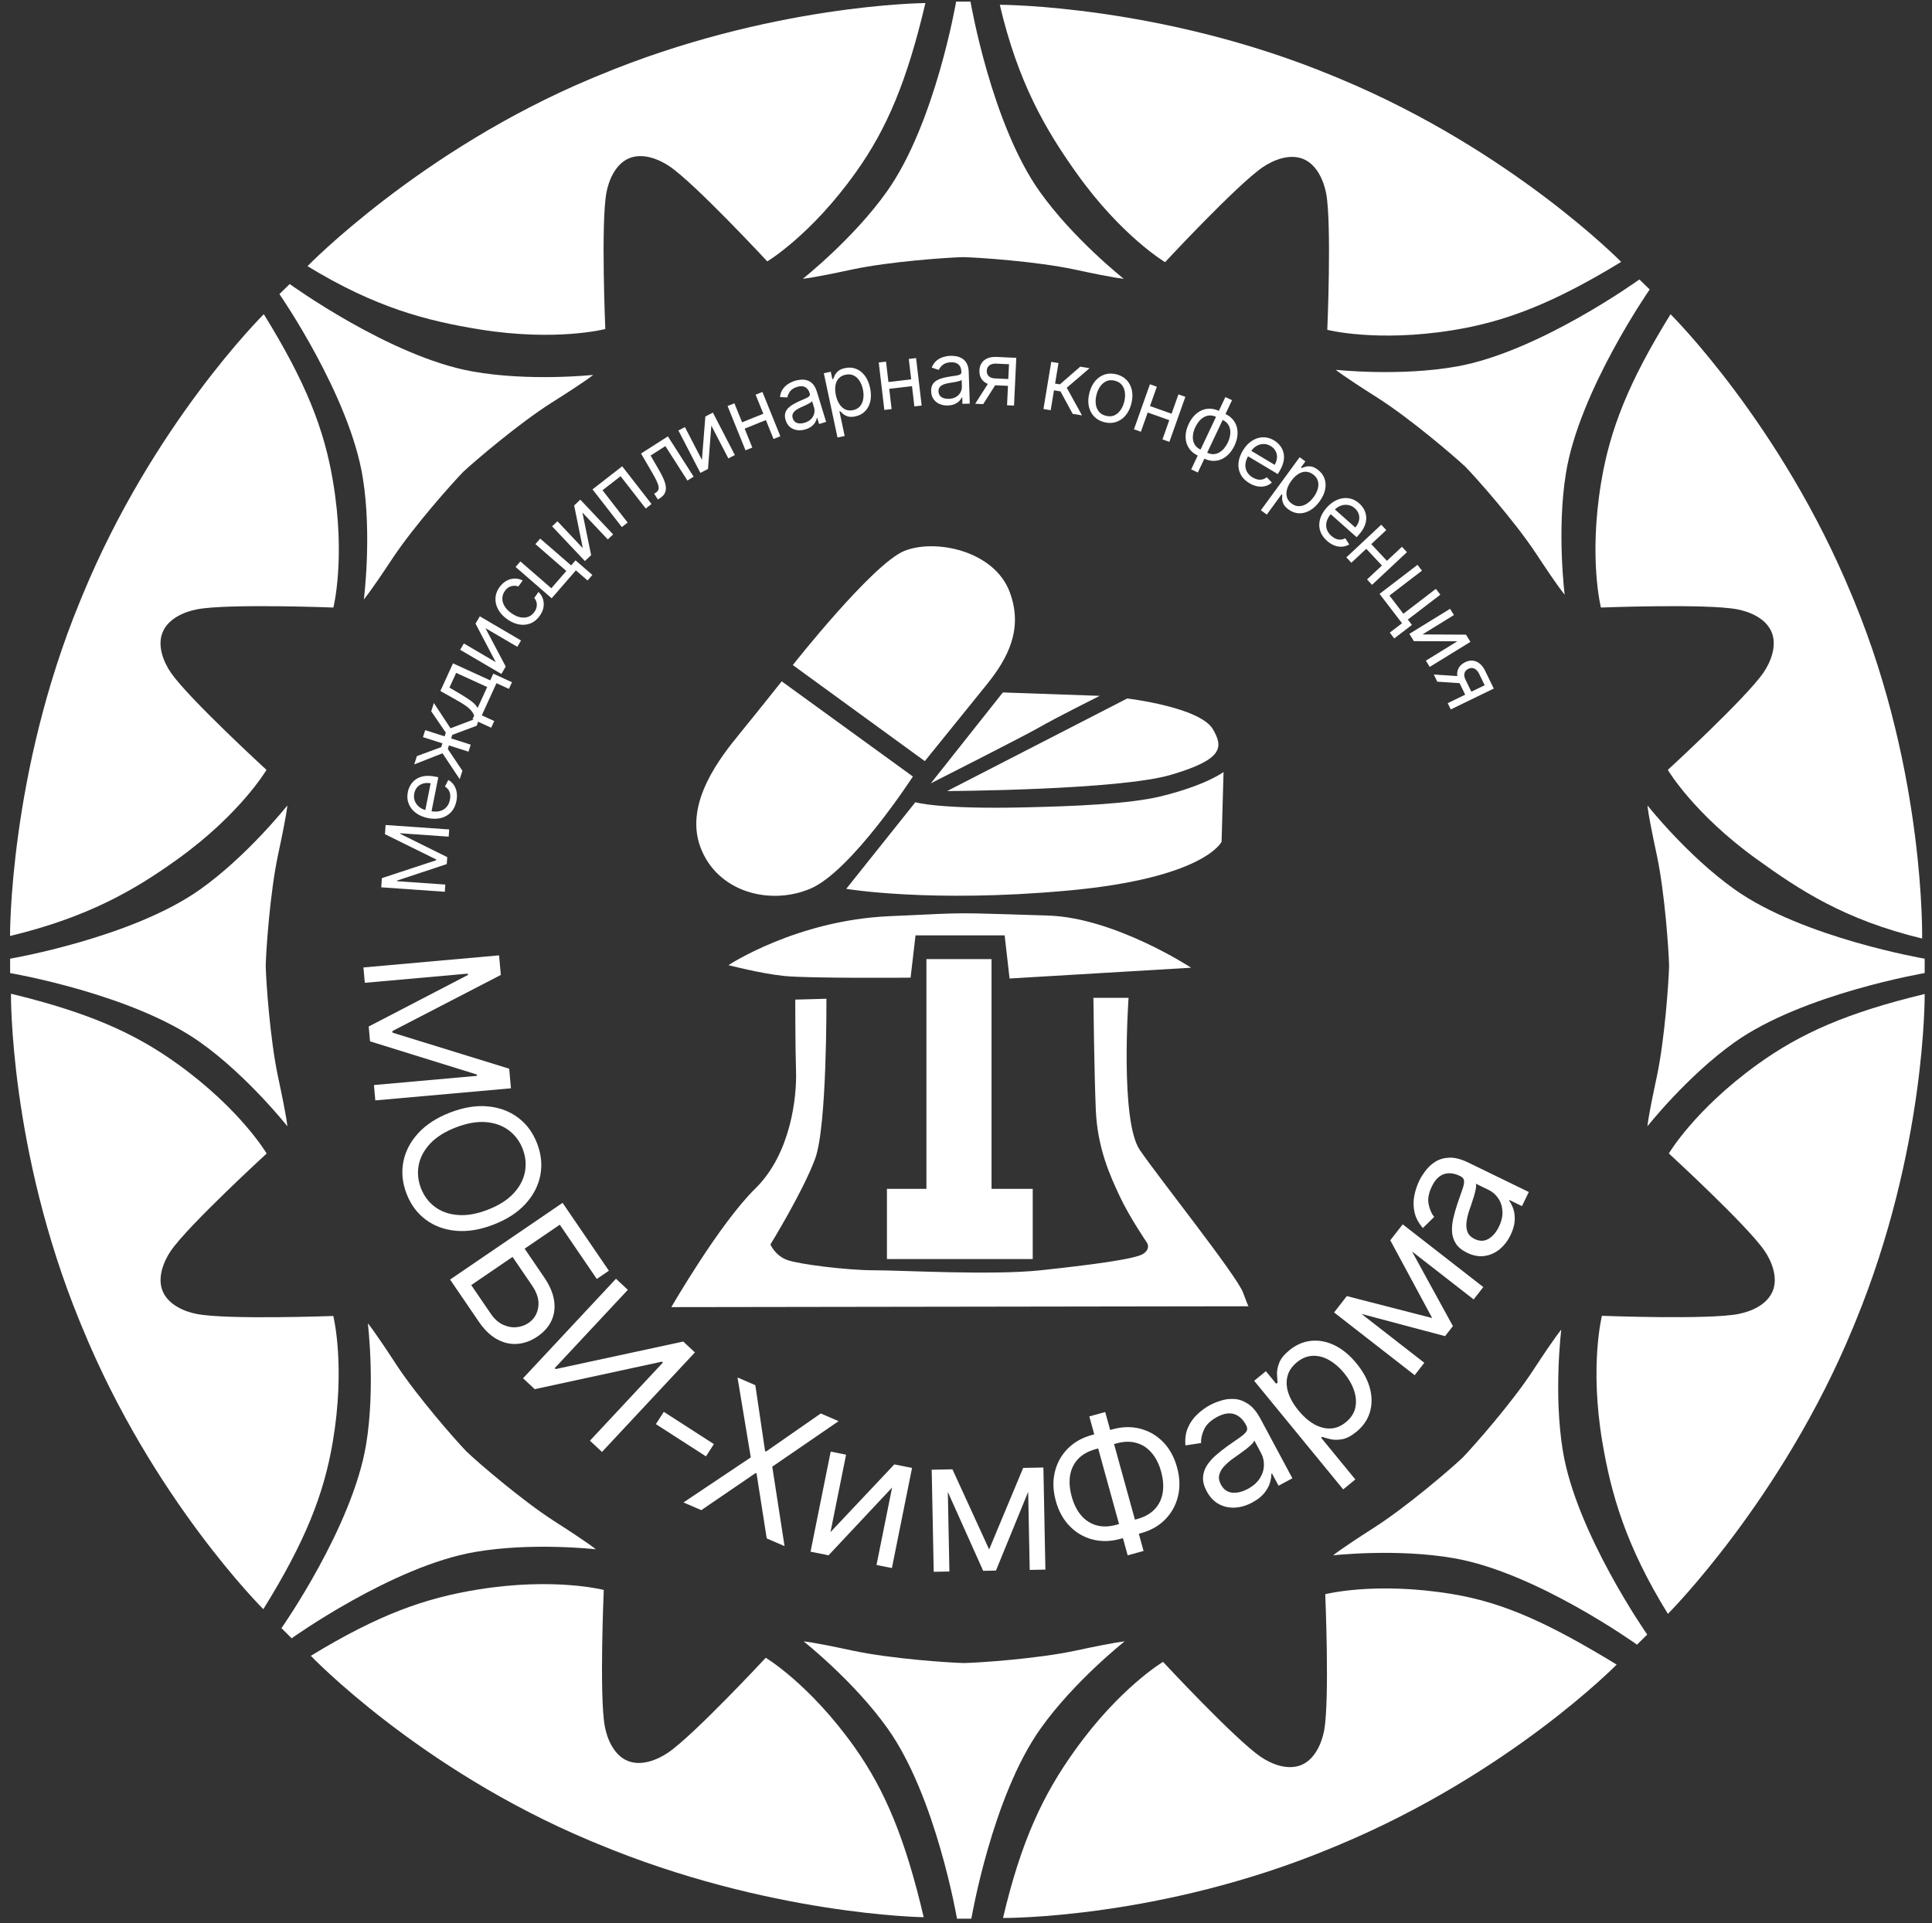 <?xml version="1.0" encoding="UTF-8"?> <svg xmlns="http://www.w3.org/2000/svg" width="227" height="226" viewBox="0 0 227 226" fill="none"><rect x="0" y="0" width="227" height="226" fill="#333333" stroke="none"/><g clip-path="url(#clip0_2998_2)"><path d="M31 36.931C35.94 44.921 38.11 50.461 39.13 56.611C40.64 65.601 39.17 71.401 39.17 71.401C39.17 71.401 26.74 70.921 23.15 71.611C21.73 71.881 19.79 72.651 19.11 74.301C18.43 75.931 19.26 77.871 20.08 79.061C22.14 82.061 31.31 90.481 31.31 90.481C31.31 90.481 28.29 95.631 20.88 100.961C15.83 104.601 10.32 107.801 1.18 110.001C1.18 110.001 1.06 90.951 9.37 70.741L9.68 69.991C18 49.781 30.99 36.931 30.99 36.931H31Z" fill="white"></path><path d="M108.73 0.36C106.58 9.51 104.2 15.15 100.57 20.23C95.29 27.66 90.15 30.72 90.15 30.72C90.15 30.72 81.69 21.6 78.67 19.55C77.47 18.74 75.56 17.92 73.92 18.6C72.29 19.28 71.51 21.23 71.25 22.65C70.59 26.23 71.12 38.67 71.12 38.67C71.12 38.67 65.34 40.17 56.33 38.71C50.18 37.71 44.15 36.18 36.13 31.28C36.13 31.28 49.38 17.63 69.54 9.2L70.29 8.89C90.46 0.47 108.73 0.36 108.73 0.36Z" fill="white"></path><path d="M196.28 36.931C191.34 44.921 189.17 50.461 188.14 56.611C186.63 65.601 188.1 71.401 188.1 71.401C188.1 71.401 200.54 70.921 204.12 71.611C205.54 71.881 207.48 72.651 208.16 74.301C208.83 75.931 208.01 77.871 207.19 79.061C205.13 82.061 195.96 90.481 195.96 90.481C195.96 90.481 198.99 95.631 206.39 100.961C211.44 104.601 216.7 108.091 225.84 110.301C225.84 110.301 226.21 90.961 217.9 70.741L217.59 69.991C209.26 49.781 196.28 36.931 196.28 36.931Z" fill="white"></path><path d="M117.47 0.561C119.62 9.711 122.85 15.241 126.47 20.32C131.75 27.75 136.89 30.811 136.89 30.811C136.89 30.811 145.36 21.691 148.38 19.64C149.58 18.831 151.49 18.011 153.14 18.691C154.77 19.37 155.55 21.32 155.82 22.741C156.48 26.32 155.95 38.761 155.95 38.761C155.95 38.761 161.73 40.261 170.74 38.8C176.89 37.8 182.46 35.67 190.48 30.78C190.48 30.78 177.69 17.721 157.52 9.291L156.77 8.981C136.58 0.561 117.47 0.561 117.47 0.561Z" fill="white"></path><path d="M30.94 189.12C35.89 181.14 38.06 175.6 39.1 169.45C40.62 160.46 39.16 154.66 39.16 154.66C39.16 154.66 26.73 155.12 23.14 154.43C21.72 154.16 19.79 153.38 19.11 151.74C18.44 150.11 19.27 148.17 20.09 146.98C22.16 143.98 31.33 135.57 31.33 135.57C31.33 135.57 28.31 130.42 20.91 125.08C15.86 121.43 10.42 119 1.29 116.79C1.29 116.79 1.09 135.06 9.36 155.28L9.67 156.03C17.97 176.25 30.94 189.12 30.94 189.12Z" fill="white"></path><path d="M108.53 225.32C106.39 216.17 104 210.4 100.39 205.32C95.11 197.89 89.97 194.83 89.97 194.83C89.97 194.83 81.5 203.95 78.48 205.99C77.28 206.8 75.37 207.62 73.73 206.94C72.1 206.26 71.32 204.31 71.06 202.88C70.4 199.3 70.94 186.86 70.94 186.86C70.94 186.86 65.16 185.35 56.15 186.81C50 187.8 44.54 189.71 36.52 194.6C36.52 194.6 49.2 207.89 69.35 216.34L70.1 216.65C90.27 225.08 108.53 225.32 108.53 225.32Z" fill="white"></path><path d="M195.97 189.67C191.03 181.68 189.29 175.58 188.26 169.43C186.75 160.44 188.22 154.64 188.22 154.64C188.22 154.64 200.66 155.12 204.24 154.43C205.66 154.16 207.6 153.39 208.28 151.74C208.95 150.11 208.13 148.17 207.31 146.98C205.25 143.98 196.08 135.56 196.08 135.56C196.08 135.56 199.11 130.41 206.51 125.08C211.56 121.44 217.01 119.02 226.14 116.82C226.14 116.82 226.32 135.09 218.02 155.3L217.71 156.05C209.38 176.26 195.97 189.67 195.97 189.67Z" fill="white"></path><path d="M117.85 225.41C120 216.26 122.6 210.88 126.23 205.8C131.51 198.37 136.65 195.31 136.65 195.31C136.65 195.31 145.12 204.43 148.14 206.48C149.34 207.29 151.25 208.11 152.9 207.43C154.53 206.75 155.31 204.8 155.58 203.38C156.24 199.8 155.71 187.36 155.71 187.36C155.71 187.36 161.49 185.86 170.5 187.32C176.65 188.32 181.92 190.74 189.95 195.63C189.95 195.63 177.45 208.4 157.28 216.84L156.53 217.15C136.35 225.57 117.86 225.41 117.86 225.41H117.85Z" fill="white"></path><path d="M132.03 32.76C132.03 32.76 131.3 32.76 126.19 31.66C121.8 30.73 115.03 30.26 113.18 30.22C111.33 30.26 104.56 30.73 100.18 31.66C95.06 32.76 94.33 32.76 94.33 32.76C94.33 32.76 100.24 28.09 104.19 22.53C109.89 14.53 112.34 0.19 112.34 0.19H114.03C114.03 0.19 116.47 14.53 122.17 22.53C126.12 28.09 132.03 32.76 132.03 32.76Z" fill="white"></path><path d="M193.57 132.36C193.57 132.36 193.57 131.63 194.67 126.52C195.6 122.13 196.07 115.36 196.11 113.51C196.07 111.66 195.6 104.89 194.67 100.51C193.57 95.39 193.57 94.66 193.57 94.66C193.57 94.66 198.24 100.57 203.8 104.52C211.8 110.22 226.14 112.67 226.14 112.67V114.36C226.14 114.36 211.8 116.8 203.8 122.5C198.24 126.45 193.57 132.36 193.57 132.36Z" fill="white"></path><path d="M156.95 43.461C156.95 43.461 157.47 43.971 161.89 46.771C165.67 49.181 170.83 53.591 172.18 54.861C173.47 56.181 177.97 61.261 180.44 65.001C183.32 69.371 183.84 69.881 183.84 69.881C183.84 69.881 182.9 62.411 183.98 55.671C185.52 45.971 193.83 34.021 193.83 34.021L192.62 32.841C192.62 32.841 180.82 41.361 171.15 43.071C164.44 44.271 156.95 43.461 156.95 43.461Z" fill="white"></path><path d="M33.76 132.36C33.76 132.36 33.76 131.63 32.66 126.52C31.73 122.13 31.26 115.36 31.22 113.51C31.26 111.66 31.73 104.89 32.66 100.51C33.76 95.39 33.76 94.66 33.76 94.66C33.76 94.66 29.09 100.57 23.53 104.52C15.53 110.22 1.19 112.67 1.19 112.67V114.36C1.19 114.36 15.53 116.8 23.53 122.5C29.09 126.45 33.76 132.36 33.76 132.36Z" fill="white"></path><path d="M69.68 44.071C69.68 44.071 69.16 44.581 64.74 47.371C60.95 49.781 55.79 54.181 54.44 55.441C53.15 56.761 48.64 61.831 46.16 65.561C43.27 69.931 42.75 70.441 42.75 70.441C42.75 70.441 43.71 62.971 42.64 56.231C41.12 46.521 32.83 34.561 32.83 34.561L34.04 33.381C34.04 33.381 45.82 41.921 55.49 43.651C62.2 44.861 69.69 44.061 69.69 44.061L69.68 44.071Z" fill="white"></path><path d="M132.13 192.91C132.13 192.91 131.4 192.91 126.29 194.01C121.9 194.94 115.13 195.41 113.28 195.45C111.43 195.41 104.66 194.94 100.28 194.01C95.16 192.91 94.43 192.91 94.43 192.91C94.43 192.91 100.34 197.58 104.29 203.14C109.99 211.14 112.44 225.49 112.44 225.49H114.13C114.13 225.49 116.57 211.14 122.27 203.14C126.22 197.58 132.13 192.91 132.13 192.91Z" fill="white"></path><path d="M156.64 182.79C156.64 182.79 157.16 182.281 161.56 179.461C165.34 177.031 170.48 172.61 171.82 171.34C173.11 170.01 177.59 164.921 180.05 161.171C182.92 156.791 183.44 156.271 183.44 156.271C183.44 156.271 182.52 163.75 183.62 170.48C185.2 180.18 193.54 192.101 193.54 192.101L192.34 193.29C192.34 193.29 180.52 184.811 170.84 183.131C164.12 181.951 156.64 182.79 156.64 182.79Z" fill="white"></path><path d="M69.99 182.07C69.99 182.07 69.47 181.56 65.07 178.74C61.3 176.31 56.16 171.88 54.82 170.6C53.53 169.27 49.06 164.17 46.6 160.43C43.74 156.05 43.22 155.53 43.22 155.53C43.22 155.53 44.13 163.01 43.02 169.74C41.43 179.44 33.07 191.35 33.07 191.35L34.27 192.54C34.27 192.54 46.1 184.07 55.79 182.4C62.51 181.23 69.99 182.08 69.99 182.08V182.07Z" fill="white"></path><path d="M44.794 104.282L44.87 103.202L51.248 101.099L51.254 101.011L45.232 98.038L45.307 96.958L52.777 97.482L52.718 98.328L47.043 97.93L47.038 98.003L52.549 100.735L52.492 101.552L46.653 103.489L46.648 103.562L52.323 103.959L52.264 104.806L44.794 104.282Z" fill="white"></path><path d="M53.628 94.139C53.522 94.67 53.314 95.104 53.003 95.443C52.691 95.778 52.302 96.008 51.837 96.132C51.371 96.253 50.856 96.257 50.292 96.145C49.727 96.033 49.251 95.831 48.861 95.54C48.47 95.246 48.19 94.89 48.022 94.471C47.853 94.05 47.817 93.591 47.916 93.093C47.973 92.806 48.077 92.533 48.228 92.272C48.38 92.011 48.586 91.788 48.846 91.601C49.105 91.414 49.423 91.287 49.802 91.22C50.18 91.154 50.626 91.172 51.14 91.274L51.499 91.345L50.655 95.591L49.924 95.446L50.596 92.061C50.286 91.999 49.996 92.006 49.727 92.082C49.459 92.155 49.232 92.291 49.046 92.49C48.86 92.687 48.737 92.939 48.676 93.245C48.609 93.582 48.635 93.89 48.753 94.169C48.87 94.446 49.048 94.676 49.287 94.861C49.526 95.045 49.798 95.167 50.101 95.228L50.589 95.324C51.005 95.407 51.372 95.405 51.69 95.32C52.005 95.231 52.264 95.072 52.466 94.844C52.666 94.615 52.799 94.33 52.867 93.988C52.912 93.766 52.92 93.559 52.894 93.367C52.865 93.172 52.801 92.997 52.7 92.84C52.597 92.683 52.457 92.55 52.28 92.44L52.672 91.668C52.933 91.809 53.148 92.002 53.318 92.247C53.485 92.492 53.598 92.775 53.656 93.097C53.711 93.419 53.702 93.766 53.628 94.139Z" fill="white"></path><path d="M54.014 91.572L51.991 88.531L48.673 89.836L48.984 88.861L51.838 87.807L51.981 87.362L49.696 86.632L49.959 85.81L52.243 86.54L52.381 86.108L50.666 83.595L50.977 82.62L52.93 85.592L56.336 84.3L56.02 85.289L53.143 86.366L53.01 86.784L55.308 87.518L55.046 88.34L52.747 87.606L52.614 88.024L54.329 90.583L54.014 91.572Z" fill="white"></path><path d="M57.712 85.525L55.517 84.523L55.712 84.097C55.651 83.944 55.574 83.8 55.482 83.667C55.39 83.534 55.27 83.4 55.123 83.266C54.974 83.128 54.783 82.982 54.551 82.828C54.316 82.673 54.028 82.498 53.685 82.304L51.742 81.208L53.224 77.962L57.601 79.96L57.959 79.175L60.154 80.177L59.796 80.962L58.332 80.294L56.607 84.072L58.071 84.74L57.712 85.525ZM56.119 83.206L57.242 80.745L53.597 79.081L52.807 80.81L54.037 81.532C54.546 81.832 54.982 82.114 55.343 82.378C55.705 82.642 55.963 82.918 56.119 83.206Z" fill="white"></path><path d="M58.249 77.821L55.871 73.29L56.375 72.432L61.218 75.274L60.782 76.018L57.035 73.82L59.42 78.339L58.91 79.209L54.066 76.368L54.502 75.623L58.249 77.821Z" fill="white"></path><path d="M63.409 72.385C63.101 72.813 62.736 73.108 62.312 73.272C61.888 73.435 61.439 73.472 60.965 73.384C60.492 73.295 60.027 73.087 59.572 72.76C59.109 72.426 58.762 72.047 58.53 71.622C58.298 71.194 58.192 70.754 58.213 70.304C58.233 69.85 58.392 69.418 58.688 69.006C58.919 68.686 59.186 68.439 59.489 68.268C59.793 68.096 60.111 68.005 60.443 67.994C60.775 67.984 61.097 68.061 61.411 68.227L60.907 68.927C60.661 68.831 60.391 68.817 60.099 68.886C59.805 68.951 59.548 69.138 59.325 69.447C59.129 69.72 59.028 70.01 59.022 70.319C59.016 70.624 59.1 70.926 59.275 71.226C59.449 71.522 59.708 71.794 60.053 72.042C60.405 72.296 60.751 72.461 61.092 72.538C61.434 72.613 61.751 72.601 62.042 72.501C62.335 72.399 62.581 72.21 62.78 71.933C62.911 71.751 62.998 71.563 63.041 71.369C63.085 71.175 63.084 70.984 63.04 70.795C62.995 70.607 62.905 70.431 62.77 70.268L63.274 69.568C63.515 69.801 63.687 70.073 63.79 70.385C63.893 70.693 63.915 71.02 63.858 71.367C63.801 71.709 63.651 72.049 63.409 72.385Z" fill="white"></path><path d="M63.472 63.297L67.106 66.451L67.623 65.855L69.6 67.571L69.035 68.222L67.665 67.033L64.818 70.313L60.577 66.632L61.143 65.981L64.776 69.135L66.54 67.103L62.907 63.948L63.472 63.297Z" fill="white"></path><path d="M68.477 64.42L67.46 59.405L68.183 58.722L72.04 62.804L71.413 63.396L68.43 60.239L69.457 65.245L68.724 65.938L64.867 61.856L65.494 61.263L68.477 64.42Z" fill="white"></path><path d="M73.064 61.946L69.617 57.512L73.104 54.801L76.55 59.235L75.869 59.764L72.916 55.966L70.792 57.617L73.745 61.416L73.064 61.946Z" fill="white"></path><path d="M77.296 58.703L76.863 58.025L77.035 57.915C77.177 57.824 77.277 57.721 77.336 57.605C77.394 57.487 77.406 57.339 77.373 57.16C77.341 56.978 77.259 56.75 77.127 56.476C76.995 56.198 76.81 55.857 76.571 55.451L75.318 53.302L78.472 51.285L81.498 56.016L80.771 56.48L78.178 52.427L76.441 53.538L77.447 55.273C77.678 55.672 77.862 56.036 77.998 56.366C78.134 56.692 78.213 56.989 78.234 57.257C78.256 57.523 78.212 57.762 78.102 57.974C77.992 58.187 77.805 58.377 77.543 58.545L77.296 58.703Z" fill="white"></path><path d="M82.472 54.05L82.876 48.949L83.759 48.492L86.343 53.478L85.577 53.875L83.578 50.019L83.187 55.113L82.291 55.577L79.708 50.591L80.474 50.194L82.472 54.05Z" fill="white"></path><path d="M89.876 48.547L90.178 49.292L87.303 50.454L87.002 49.709L89.876 48.547ZM86.287 47.395L88.392 52.601L87.592 52.924L85.487 47.718L86.287 47.395ZM89.582 46.063L91.687 51.269L90.887 51.593L88.782 46.386L89.582 46.063Z" fill="white"></path><path d="M94.644 50.46C94.303 50.565 93.975 50.595 93.659 50.552C93.341 50.506 93.064 50.386 92.825 50.191C92.587 49.994 92.414 49.721 92.307 49.371C92.212 49.064 92.197 48.796 92.259 48.568C92.321 48.337 92.437 48.136 92.606 47.964C92.775 47.793 92.974 47.643 93.202 47.514C93.432 47.383 93.667 47.262 93.906 47.153C94.219 47.011 94.474 46.899 94.671 46.816C94.869 46.73 95.006 46.645 95.083 46.563C95.162 46.48 95.181 46.373 95.141 46.24L95.132 46.212C95.026 45.867 94.85 45.628 94.603 45.494C94.358 45.36 94.045 45.352 93.665 45.468C93.271 45.589 92.989 45.769 92.818 46.01C92.647 46.251 92.546 46.484 92.515 46.707L91.647 46.667C91.686 46.298 91.795 45.987 91.972 45.734C92.151 45.478 92.369 45.271 92.624 45.114C92.881 44.954 93.144 44.832 93.415 44.749C93.587 44.697 93.791 44.657 94.028 44.63C94.266 44.601 94.51 44.617 94.758 44.678C95.008 44.739 95.243 44.875 95.46 45.086C95.678 45.298 95.852 45.617 95.983 46.043L97.066 49.581L96.241 49.833L96.019 49.106L95.977 49.119C95.956 49.253 95.901 49.406 95.811 49.579C95.722 49.752 95.583 49.918 95.394 50.078C95.206 50.237 94.956 50.365 94.644 50.46ZM94.543 49.681C94.869 49.581 95.124 49.432 95.309 49.236C95.496 49.038 95.615 48.821 95.667 48.583C95.722 48.344 95.714 48.114 95.646 47.89L95.415 47.135C95.392 47.187 95.327 47.249 95.219 47.321C95.113 47.389 94.987 47.459 94.841 47.532C94.696 47.602 94.555 47.668 94.416 47.731C94.279 47.791 94.168 47.84 94.083 47.879C93.877 47.973 93.69 48.08 93.523 48.2C93.358 48.317 93.237 48.454 93.16 48.613C93.085 48.768 93.08 48.951 93.144 49.161C93.232 49.447 93.405 49.632 93.662 49.714C93.92 49.792 94.214 49.781 94.543 49.681Z" fill="white"></path><path d="M98.4 51.416L96.796 43.863L97.612 43.69L97.797 44.562L97.897 44.541C97.939 44.432 97.999 44.293 98.077 44.121C98.157 43.947 98.288 43.78 98.471 43.619C98.656 43.455 98.927 43.336 99.284 43.26C99.747 43.161 100.179 43.19 100.581 43.347C100.983 43.503 101.328 43.772 101.616 44.155C101.904 44.537 102.109 45.017 102.232 45.594C102.356 46.176 102.364 46.701 102.256 47.17C102.149 47.636 101.944 48.023 101.643 48.331C101.342 48.637 100.963 48.839 100.505 48.936C100.152 49.011 99.857 49.012 99.62 48.941C99.382 48.866 99.191 48.766 99.044 48.641C98.897 48.512 98.782 48.405 98.699 48.318L98.627 48.333L99.244 51.237L98.4 51.416ZM98.209 46.433C98.297 46.848 98.436 47.201 98.625 47.492C98.813 47.781 99.043 47.99 99.315 48.12C99.586 48.246 99.891 48.274 100.229 48.202C100.582 48.127 100.857 47.971 101.053 47.735C101.252 47.496 101.377 47.206 101.429 46.863C101.483 46.518 101.468 46.15 101.385 45.759C101.303 45.373 101.169 45.037 100.984 44.752C100.801 44.465 100.571 44.256 100.294 44.125C100.019 43.992 99.703 43.963 99.345 44.039C99.002 44.112 98.732 44.26 98.535 44.484C98.338 44.705 98.213 44.983 98.159 45.319C98.105 45.652 98.122 46.023 98.209 46.433Z" fill="white"></path><path d="M107.263 44.558L107.357 45.357L104.278 45.719L104.184 44.92L107.263 44.558ZM104.105 42.5L104.761 48.077L103.904 48.178L103.248 42.601L104.105 42.5ZM107.635 42.085L108.291 47.662L107.434 47.763L106.778 42.185L107.635 42.085Z" fill="white"></path><path d="M111.375 47.651C111.02 47.663 110.695 47.607 110.4 47.482C110.106 47.355 109.869 47.167 109.691 46.917C109.512 46.664 109.416 46.355 109.404 45.99C109.393 45.668 109.448 45.405 109.568 45.201C109.688 44.995 109.853 44.831 110.061 44.71C110.269 44.588 110.5 44.495 110.754 44.431C111.01 44.364 111.268 44.309 111.528 44.266C111.867 44.211 112.143 44.169 112.354 44.141C112.568 44.109 112.722 44.064 112.818 44.005C112.916 43.945 112.962 43.846 112.958 43.707L112.957 43.678C112.945 43.318 112.837 43.041 112.633 42.847C112.432 42.654 112.133 42.564 111.736 42.577C111.324 42.59 111.004 42.691 110.776 42.879C110.548 43.067 110.39 43.265 110.302 43.473L109.474 43.207C109.609 42.861 109.795 42.589 110.032 42.391C110.272 42.191 110.535 42.048 110.823 41.963C111.113 41.876 111.399 41.827 111.681 41.818C111.862 41.812 112.069 41.827 112.305 41.863C112.542 41.897 112.773 41.976 112.997 42.1C113.223 42.224 113.413 42.417 113.568 42.678C113.723 42.938 113.808 43.292 113.822 43.737L113.944 47.435L113.081 47.464L113.056 46.704L113.012 46.705C112.958 46.829 112.865 46.962 112.733 47.106C112.601 47.249 112.423 47.373 112.2 47.478C111.977 47.583 111.702 47.641 111.375 47.651ZM111.482 46.873C111.823 46.861 112.108 46.785 112.337 46.643C112.569 46.502 112.741 46.323 112.854 46.107C112.969 45.891 113.022 45.666 113.015 45.432L112.989 44.643C112.954 44.688 112.874 44.731 112.751 44.771C112.631 44.809 112.49 44.844 112.331 44.877C112.173 44.906 112.019 44.933 111.869 44.958C111.721 44.98 111.6 44.998 111.508 45.013C111.285 45.05 111.077 45.104 110.884 45.176C110.694 45.246 110.541 45.347 110.426 45.48C110.313 45.611 110.261 45.786 110.268 46.005C110.278 46.305 110.396 46.528 110.623 46.674C110.852 46.818 111.138 46.884 111.482 46.873Z" fill="white"></path><path d="M118.323 47.628L118.553 42.807L117.062 42.736C116.727 42.721 116.459 42.786 116.259 42.933C116.059 43.079 115.953 43.289 115.94 43.562C115.927 43.829 116.004 44.044 116.169 44.206C116.337 44.367 116.573 44.456 116.878 44.47L118.689 44.556L118.651 45.359L116.839 45.273C116.46 45.255 116.135 45.173 115.867 45.026C115.598 44.879 115.395 44.678 115.258 44.422C115.122 44.164 115.062 43.864 115.078 43.521C115.094 43.175 115.186 42.882 115.354 42.641C115.522 42.4 115.754 42.219 116.05 42.099C116.348 41.979 116.698 41.929 117.1 41.948L119.408 42.057L119.142 47.667L118.323 47.628ZM114.584 47.45L116.309 44.736L117.244 44.78L115.519 47.495L114.584 47.45Z" fill="white"></path><path d="M122.599 48.069L123.516 42.529L124.367 42.669L123.968 45.079L124.531 45.172L126.921 43.092L128.017 43.273L125.339 45.572L127.13 48.818L126.033 48.637L124.602 45.999L123.837 45.872L123.451 48.21L122.599 48.069Z" fill="white"></path><path d="M129.748 49.619C129.257 49.495 128.855 49.268 128.543 48.94C128.234 48.613 128.029 48.212 127.928 47.739C127.829 47.266 127.851 46.749 127.994 46.187C128.138 45.62 128.366 45.151 128.679 44.78C128.994 44.41 129.366 44.155 129.794 44.014C130.224 43.874 130.685 43.867 131.176 43.992C131.667 44.116 132.068 44.343 132.377 44.67C132.689 44.998 132.893 45.399 132.992 45.874C133.092 46.35 133.071 46.871 132.927 47.438C132.784 48.001 132.555 48.466 132.241 48.834C131.928 49.202 131.557 49.456 131.127 49.596C130.699 49.736 130.239 49.744 129.748 49.619ZM129.939 48.868C130.312 48.963 130.643 48.945 130.933 48.815C131.222 48.684 131.465 48.478 131.659 48.196C131.854 47.913 131.998 47.59 132.09 47.226C132.183 46.862 132.211 46.509 132.175 46.165C132.139 45.822 132.025 45.522 131.833 45.267C131.641 45.013 131.359 44.838 130.985 44.743C130.612 44.648 130.28 44.667 129.99 44.8C129.7 44.932 129.457 45.141 129.262 45.426C129.066 45.711 128.922 46.035 128.83 46.399C128.738 46.763 128.71 47.115 128.746 47.456C128.783 47.798 128.898 48.094 129.09 48.347C129.282 48.6 129.565 48.773 129.939 48.868Z" fill="white"></path><path d="M137.847 48.691L137.578 49.449L134.656 48.413L134.925 47.655L137.847 48.691ZM135.924 45.449L134.048 50.742L133.235 50.454L135.111 45.161L135.924 45.449ZM139.274 46.636L137.397 51.929L136.584 51.641L138.46 46.348L139.274 46.636Z" fill="white"></path><path d="M139.958 55.164L143.976 46.662L144.756 47.03L140.738 55.532L139.958 55.164ZM140.727 53.538C140.383 53.375 140.099 53.166 139.875 52.909C139.653 52.65 139.494 52.358 139.4 52.033C139.306 51.706 139.28 51.355 139.322 50.981C139.364 50.608 139.478 50.224 139.663 49.832C139.85 49.436 140.075 49.102 140.337 48.833C140.601 48.561 140.888 48.357 141.201 48.221C141.513 48.086 141.839 48.023 142.179 48.033C142.521 48.041 142.863 48.126 143.207 48.288L143.445 48.401L140.965 53.65L140.727 53.538ZM141.058 52.837L141.19 52.899L143.008 49.051L142.876 48.989C142.616 48.866 142.365 48.812 142.123 48.827C141.883 48.84 141.657 48.907 141.446 49.029C141.238 49.149 141.049 49.31 140.878 49.513C140.709 49.716 140.564 49.945 140.443 50.201C140.283 50.54 140.188 50.881 140.158 51.223C140.129 51.565 140.184 51.878 140.325 52.163C140.465 52.447 140.71 52.672 141.058 52.837ZM141.507 53.906L141.269 53.794L143.749 48.544L143.987 48.657C144.331 48.819 144.614 49.03 144.837 49.289C145.061 49.545 145.219 49.837 145.313 50.164C145.406 50.492 145.431 50.843 145.389 51.219C145.347 51.593 145.232 51.978 145.045 52.375C144.859 52.767 144.636 53.098 144.373 53.368C144.111 53.638 143.824 53.84 143.512 53.976C143.201 54.109 142.875 54.172 142.533 54.164C142.193 54.155 141.851 54.069 141.507 53.906ZM141.838 53.205C142.1 53.329 142.35 53.385 142.588 53.373C142.828 53.36 143.052 53.294 143.26 53.174C143.471 53.052 143.661 52.891 143.828 52.69C143.999 52.488 144.145 52.26 144.265 52.006C144.425 51.667 144.52 51.325 144.551 50.981C144.581 50.637 144.527 50.322 144.388 50.035C144.248 49.748 144.004 49.522 143.656 49.357L143.524 49.295L141.706 53.143L141.838 53.205Z" fill="white"></path><path d="M146.789 56.783C146.324 56.506 145.985 56.164 145.771 55.757C145.56 55.35 145.474 54.907 145.513 54.428C145.556 53.948 145.725 53.461 146.02 52.967C146.315 52.474 146.665 52.092 147.07 51.823C147.479 51.553 147.908 51.41 148.359 51.392C148.813 51.374 149.257 51.495 149.692 51.755C149.943 51.905 150.166 52.095 150.361 52.325C150.556 52.555 150.697 52.824 150.786 53.133C150.875 53.439 150.888 53.781 150.823 54.16C150.758 54.539 150.592 54.953 150.323 55.403L150.135 55.717L146.42 53.496L146.802 52.856L149.765 54.627C149.927 54.355 150.018 54.079 150.037 53.801C150.058 53.524 150.006 53.264 149.881 53.022C149.758 52.781 149.562 52.58 149.295 52.42C149 52.244 148.701 52.164 148.398 52.182C148.098 52.199 147.821 52.289 147.567 52.453C147.313 52.616 147.107 52.831 146.948 53.096L146.693 53.523C146.475 53.887 146.354 54.233 146.328 54.561C146.305 54.889 146.368 55.186 146.515 55.453C146.663 55.717 146.887 55.939 147.186 56.118C147.381 56.234 147.573 56.312 147.762 56.352C147.955 56.39 148.142 56.388 148.323 56.346C148.506 56.302 148.679 56.215 148.842 56.085L149.437 56.714C149.217 56.911 148.963 57.049 148.675 57.127C148.388 57.203 148.083 57.214 147.761 57.16C147.439 57.104 147.115 56.978 146.789 56.783Z" fill="white"></path><path d="M148.145 59.966L152.702 53.733L153.375 54.225L152.848 54.945L152.931 55.005C153.04 54.964 153.184 54.916 153.364 54.86C153.547 54.803 153.759 54.79 154.001 54.818C154.246 54.846 154.516 54.968 154.811 55.184C155.193 55.463 155.46 55.805 155.611 56.209C155.763 56.612 155.792 57.049 155.7 57.519C155.607 57.988 155.386 58.461 155.038 58.937C154.687 59.417 154.301 59.774 153.881 60.007C153.461 60.238 153.036 60.344 152.606 60.325C152.177 60.304 151.774 60.156 151.396 59.88C151.105 59.667 150.907 59.448 150.803 59.224C150.699 58.997 150.646 58.788 150.642 58.595C150.64 58.4 150.643 58.242 150.652 58.122L150.593 58.079L148.841 60.476L148.145 59.966ZM151.729 56.5C151.479 56.843 151.309 57.181 151.218 57.516C151.128 57.849 151.126 58.16 151.211 58.449C151.297 58.735 151.48 58.981 151.759 59.185C152.051 59.398 152.35 59.499 152.657 59.488C152.967 59.476 153.267 59.376 153.557 59.186C153.85 58.995 154.114 58.739 154.35 58.416C154.583 58.097 154.744 57.774 154.833 57.447C154.925 57.118 154.927 56.807 154.84 56.514C154.756 56.22 154.566 55.965 154.271 55.75C153.988 55.542 153.697 55.44 153.399 55.443C153.103 55.444 152.812 55.536 152.527 55.72C152.243 55.902 151.977 56.162 151.729 56.5Z" fill="white"></path><path d="M155.916 63.563C155.511 63.204 155.241 62.805 155.105 62.366C154.974 61.927 154.971 61.475 155.099 61.012C155.23 60.548 155.486 60.101 155.868 59.671C156.249 59.24 156.664 58.93 157.112 58.741C157.563 58.551 158.012 58.49 158.458 58.556C158.907 58.622 159.322 58.824 159.701 59.16C159.92 59.354 160.104 59.582 160.252 59.844C160.401 60.106 160.49 60.397 160.52 60.716C160.551 61.034 160.5 61.373 160.366 61.733C160.233 62.093 159.992 62.47 159.644 62.862L159.402 63.135L156.162 60.264L156.657 59.706L159.24 61.995C159.45 61.758 159.59 61.504 159.66 61.234C159.732 60.966 159.729 60.701 159.651 60.44C159.575 60.18 159.42 59.947 159.187 59.74C158.93 59.512 158.651 59.379 158.349 59.34C158.052 59.301 157.763 59.338 157.483 59.452C157.204 59.565 156.961 59.738 156.756 59.969L156.426 60.342C156.145 60.659 155.961 60.976 155.875 61.294C155.792 61.612 155.798 61.915 155.893 62.205C155.99 62.492 156.169 62.752 156.43 62.983C156.599 63.133 156.774 63.245 156.953 63.319C157.135 63.393 157.319 63.426 157.505 63.418C157.693 63.408 157.878 63.355 158.062 63.258L158.531 63.986C158.278 64.139 158.003 64.227 157.705 64.25C157.41 64.272 157.108 64.226 156.801 64.113C156.495 63.999 156.2 63.815 155.916 63.563Z" fill="white"></path><path d="M163.096 66.061L162.509 66.611L160.39 64.348L160.977 63.798L163.096 66.061ZM162.879 62.298L158.779 66.136L158.189 65.506L162.289 61.668L162.879 62.298ZM165.308 64.893L161.208 68.731L160.618 68.101L164.718 64.263L165.308 64.893Z" fill="white"></path><path d="M169.234 69.89L165.414 72.815L165.894 73.442L163.815 75.033L163.291 74.348L164.731 73.246L162.09 69.797L166.549 66.383L167.073 67.068L163.253 69.993L164.889 72.13L168.709 69.205L169.234 69.89Z" fill="white"></path><path d="M167.13 74.561L172.247 74.588L172.768 75.435L167.985 78.379L167.533 77.644L171.232 75.368L166.123 75.352L165.594 74.493L170.376 71.55L170.829 72.284L167.13 74.561Z" fill="white"></path><path d="M170.1 82.64L174.442 80.532L173.79 79.19C173.643 78.887 173.458 78.683 173.233 78.578C173.009 78.473 172.774 78.48 172.528 78.6C172.287 78.717 172.135 78.887 172.073 79.109C172.011 79.334 172.047 79.584 172.18 79.858L172.972 81.489L172.248 81.841L171.456 80.209C171.29 79.867 171.207 79.543 171.208 79.237C171.208 78.93 171.287 78.656 171.446 78.414C171.607 78.17 171.842 77.974 172.151 77.823C172.463 77.672 172.764 77.613 173.056 77.644C173.348 77.676 173.617 77.793 173.865 77.996C174.113 78.2 174.325 78.483 174.501 78.845L175.51 80.924L170.458 83.376L170.1 82.64ZM168.465 79.272L171.674 79.486L172.083 80.328L168.874 80.114L168.465 79.272Z" fill="white"></path><path d="M58.639 112.278L58.844 114.581L46.099 121.178L46.116 121.364L59.828 125.6L60.033 127.903L44.097 129.325L43.936 127.52L56.044 126.439L56.03 126.284L43.477 122.384L43.322 120.641L54.985 114.58L54.971 114.425L42.863 115.505L42.702 113.7L58.639 112.278Z" fill="white"></path><path d="M57.977 143.927C56.403 144.534 54.932 144.774 53.566 144.648C52.2 144.521 51.015 144.082 50.011 143.331C49.007 142.579 48.259 141.567 47.768 140.293C47.277 139.02 47.152 137.768 47.392 136.537C47.632 135.305 48.216 134.185 49.143 133.174C50.071 132.163 51.322 131.354 52.897 130.747C54.471 130.14 55.942 129.9 57.308 130.027C58.674 130.153 59.859 130.592 60.863 131.344C61.867 132.095 62.615 133.108 63.106 134.381C63.596 135.654 63.722 136.907 63.482 138.138C63.242 139.369 62.658 140.49 61.731 141.501C60.803 142.511 59.552 143.32 57.977 143.927ZM57.303 142.178C58.595 141.679 59.603 141.042 60.326 140.267C61.05 139.497 61.499 138.656 61.673 137.747C61.849 136.842 61.763 135.937 61.414 135.033C61.066 134.129 60.522 133.398 59.782 132.841C59.044 132.288 58.148 131.966 57.092 131.877C56.037 131.792 54.864 131.999 53.571 132.497C52.278 132.995 51.27 133.63 50.545 134.4C49.823 135.175 49.373 136.016 49.198 136.921C49.024 137.831 49.111 138.737 49.459 139.641C49.808 140.545 50.351 141.274 51.089 141.827C51.828 142.384 52.725 142.706 53.78 142.79C54.836 142.88 56.01 142.676 57.303 142.178Z" fill="white"></path><path d="M52.882 150.381L66.1 141.365L71.541 149.342L70.121 150.31L65.772 143.934L61.641 146.751L63.93 150.107C64.576 151.054 64.966 151.958 65.099 152.819C65.235 153.684 65.136 154.477 64.802 155.197C64.47 155.921 63.921 156.545 63.155 157.067C62.389 157.589 61.598 157.88 60.781 157.94C59.967 158.003 59.171 157.821 58.394 157.393C57.619 156.969 56.909 156.284 56.263 155.338L52.882 150.381ZM55.368 151.031L57.657 154.387C58.068 154.989 58.536 155.417 59.062 155.67C59.595 155.924 60.126 156.028 60.656 155.982C61.193 155.937 61.676 155.768 62.107 155.475C62.739 155.043 63.118 154.429 63.242 153.632C63.371 152.831 63.127 151.979 62.511 151.076L60.221 147.72L55.368 151.031Z" fill="white"></path><path d="M72.374 150.286L73.768 151.587L65.174 160.793L65.288 160.9L80.278 157.664L81.649 158.944L70.731 170.64L69.314 169.318L77.887 160.135L77.773 160.028L62.827 163.262L61.456 161.982L72.374 150.286Z" fill="white"></path><path d="M83.878 169.716L82.948 171.161L77.062 167.371L77.993 165.926L83.878 169.716Z" fill="white"></path><path d="M88.748 162.795L89.893 170.541L90.008 170.591L96.436 166.118L98.529 167.023L90.737 172.37L92.18 181.71L90.086 180.804L88.892 173.173L88.777 173.123L82.399 177.481L80.305 176.576L88.213 171.279L86.654 161.889L88.748 162.795Z" fill="white"></path><path d="M97.578 180.062L105.077 172.104L107.16 172.523L104.793 184.287L102.985 183.923L104.816 174.825L97.348 182.789L95.234 182.363L97.602 170.599L99.41 170.963L97.578 180.062Z" fill="white"></path><path d="M116.219 182.098L120.218 172.517L121.968 172.483L117.018 184.583L115.518 184.612L110.189 172.715L111.907 172.681L116.219 182.098ZM111.314 172.693L111.55 184.691L109.707 184.727L109.47 172.729L111.314 172.693ZM120.986 184.505L120.749 172.507L122.593 172.471L122.829 184.468L120.986 184.505Z" fill="white"></path><path d="M128.27 168.655L130.71 167.982C131.854 167.666 132.942 167.641 133.972 167.908C135.002 168.175 135.896 168.695 136.656 169.469C137.415 170.243 137.961 171.232 138.293 172.437C138.626 173.642 138.665 174.774 138.412 175.833C138.158 176.891 137.659 177.802 136.913 178.564C136.167 179.327 135.222 179.866 134.077 180.182L131.637 180.855C130.492 181.171 129.405 181.196 128.375 180.929C127.345 180.662 126.45 180.142 125.691 179.368C124.932 178.594 124.386 177.605 124.053 176.4C123.721 175.195 123.681 174.063 123.935 173.004C124.188 171.946 124.688 171.035 125.434 170.273C126.18 169.51 127.125 168.971 128.27 168.655ZM128.727 170.312C127.853 170.553 127.166 170.94 126.664 171.473C126.168 172.004 125.857 172.647 125.73 173.4C125.608 174.153 125.671 174.981 125.921 175.884C126.167 176.778 126.535 177.514 127.025 178.092C127.519 178.669 128.115 179.058 128.814 179.26C129.517 179.46 130.306 179.44 131.18 179.198L133.62 178.525C134.493 178.284 135.178 177.898 135.674 177.366C136.176 176.833 136.487 176.191 136.609 175.439C136.736 174.685 136.675 173.856 136.426 172.953C136.179 172.059 135.809 171.324 135.314 170.747C134.825 170.169 134.229 169.779 133.525 169.579C132.827 169.378 132.04 169.397 131.167 169.638L128.727 170.312ZM129.856 165.948L134.363 182.275L132.495 182.79L127.989 166.463L129.856 165.948Z" fill="white"></path><path d="M147.133 176.583C146.463 176.942 145.787 177.142 145.105 177.182C144.421 177.217 143.789 177.08 143.21 176.77C142.628 176.456 142.152 175.954 141.783 175.266C141.458 174.66 141.315 174.105 141.352 173.6C141.386 173.091 141.546 172.622 141.829 172.192C142.113 171.762 142.468 171.366 142.893 171.002C143.321 170.631 143.763 170.282 144.22 169.954C144.818 169.527 145.306 169.186 145.684 168.931C146.063 168.668 146.316 168.435 146.443 168.231C146.575 168.025 146.571 167.791 146.43 167.529L146.401 167.474C146.037 166.795 145.568 166.366 144.995 166.189C144.426 166.009 143.767 166.12 143.019 166.521C142.243 166.936 141.725 167.432 141.467 168.008C141.208 168.584 141.092 169.113 141.12 169.594L139.282 169.87C139.213 169.079 139.313 168.382 139.58 167.778C139.849 167.167 140.219 166.644 140.689 166.209C141.161 165.767 141.664 165.403 142.196 165.118C142.536 164.936 142.948 164.768 143.433 164.615C143.92 164.454 144.437 164.387 144.983 164.414C145.534 164.438 146.081 164.626 146.624 164.979C147.168 165.332 147.665 165.928 148.115 166.769L151.848 173.738L150.223 174.608L149.456 173.176L149.373 173.22C149.386 173.509 149.334 173.853 149.217 174.252C149.1 174.652 148.877 175.058 148.549 175.47C148.22 175.882 147.748 176.253 147.133 176.583ZM146.599 174.99C147.242 174.646 147.716 174.229 148.021 173.741C148.331 173.25 148.492 172.744 148.503 172.224C148.518 171.702 148.408 171.22 148.172 170.779L147.375 169.292C147.35 169.412 147.239 169.568 147.042 169.763C146.847 169.95 146.612 170.15 146.336 170.363C146.062 170.569 145.792 170.766 145.527 170.955C145.265 171.138 145.052 171.287 144.89 171.403C144.497 171.685 144.15 171.986 143.849 172.306C143.551 172.62 143.354 172.959 143.259 173.323C143.167 173.68 143.231 174.065 143.453 174.478C143.755 175.042 144.193 175.357 144.766 175.423C145.34 175.481 145.952 175.337 146.599 174.99Z" fill="white"></path><path d="M157.818 175.041L147.358 162.279L148.736 161.15L149.944 162.625L150.113 162.486C150.086 162.239 150.063 161.915 150.043 161.513C150.025 161.104 150.11 160.657 150.298 160.173C150.488 159.681 150.884 159.187 151.489 158.692C152.27 158.051 153.119 157.682 154.035 157.584C154.952 157.486 155.871 157.659 156.793 158.102C157.715 158.545 158.576 159.254 159.375 160.228C160.18 161.211 160.711 162.2 160.968 163.195C161.221 164.186 161.214 165.122 160.945 166.002C160.673 166.878 160.151 167.633 159.377 168.267C158.781 168.756 158.223 169.048 157.703 169.145C157.179 169.237 156.717 169.236 156.315 169.14C155.911 169.041 155.587 168.95 155.343 168.866L155.222 168.966L159.244 173.872L157.818 175.041ZM152.563 165.771C153.138 166.472 153.748 167.006 154.392 167.373C155.033 167.737 155.675 167.908 156.318 167.886C156.957 167.861 157.562 167.613 158.134 167.145C158.73 166.656 159.099 166.091 159.24 165.45C159.382 164.802 159.334 164.127 159.097 163.426C158.86 162.718 158.47 162.034 157.929 161.373C157.394 160.72 156.811 160.215 156.181 159.856C155.551 159.49 154.909 159.32 154.255 159.344C153.602 159.36 152.974 159.616 152.369 160.111C151.789 160.587 151.422 161.133 151.269 161.751C151.112 162.365 151.147 163.016 151.375 163.705C151.599 164.389 151.996 165.078 152.563 165.771Z" fill="white"></path><path d="M168.275 154.904L163.351 145.764L164.426 144.383L170.709 155.848L169.787 157.032L157.189 153.68L158.245 152.323L168.275 154.904ZM157.88 152.792L167.349 160.163L166.217 161.618L156.748 154.247L157.88 152.792ZM173.147 152.716L163.678 145.345L164.81 143.89L174.279 151.262L173.147 152.716Z" fill="white"></path><path d="M177.476 145.16C177.143 145.844 176.712 146.402 176.184 146.834C175.65 147.263 175.058 147.523 174.407 147.611C173.751 147.698 173.071 147.57 172.369 147.228C171.751 146.928 171.309 146.562 171.043 146.132C170.773 145.699 170.627 145.225 170.605 144.711C170.583 144.196 170.638 143.667 170.769 143.123C170.898 142.572 171.052 142.029 171.23 141.496C171.465 140.8 171.66 140.237 171.816 139.809C171.97 139.374 172.038 139.037 172.022 138.797C172.007 138.553 171.867 138.366 171.6 138.236L171.544 138.209C170.85 137.871 170.22 137.799 169.651 137.992C169.085 138.18 168.616 138.655 168.244 139.419C167.859 140.21 167.731 140.915 167.859 141.533C167.987 142.151 168.203 142.648 168.507 143.022L167.18 144.322C166.661 143.722 166.333 143.099 166.195 142.453C166.055 141.8 166.048 141.159 166.174 140.531C166.298 139.896 166.492 139.307 166.756 138.764C166.924 138.417 167.16 138.04 167.463 137.631C167.764 137.216 168.143 136.859 168.601 136.56C169.061 136.257 169.615 136.089 170.262 136.056C170.91 136.024 171.662 136.216 172.519 136.633L179.629 140.091L178.822 141.749L177.361 141.038L177.32 141.123C177.499 141.349 177.659 141.658 177.798 142.05C177.937 142.442 177.995 142.902 177.97 143.428C177.946 143.955 177.781 144.532 177.476 145.16ZM176.109 144.183C176.428 143.527 176.568 142.912 176.529 142.337C176.493 141.757 176.326 141.253 176.031 140.826C175.737 140.393 175.365 140.068 174.916 139.849L173.398 139.111C173.449 139.222 173.451 139.414 173.405 139.687C173.356 139.953 173.283 140.253 173.184 140.588C173.083 140.915 172.98 141.233 172.876 141.541C172.77 141.843 172.685 142.089 172.622 142.278C172.469 142.736 172.364 143.183 172.309 143.62C172.25 144.049 172.289 144.439 172.426 144.789C172.56 145.132 172.838 145.406 173.26 145.611C173.836 145.891 174.375 145.89 174.877 145.608C175.377 145.318 175.788 144.843 176.109 144.183Z" fill="white"></path><path d="M108.66 89.45L93.15 78.16C93.15 78.16 102.52 66.27 106.25 64.75C109.84 63.29 116.81 64.68 118.64 69.59C120.25 73.92 118.44 77.35 115.92 80.47C113.4 83.59 108.67 89.44 108.67 89.44" fill="white"></path><path d="M91.84 80.07L107.26 91.26C107.26 91.26 100.01 102.45 95.17 104.46C90.33 106.48 84.19 104.76 82.28 99.52C80.36 94.28 84.8 88.82 86.91 86.22C89.53 83 91.85 80.07 91.85 80.07" fill="white"></path><path d="M143.76 90.74L143.53 98.921C143.53 98.921 141.58 103.2 125.43 104.67C109.27 106.14 99.43 104.46 99.43 104.46L107.55 94.281C107.55 94.281 110.27 95.141 120.65 94.88C125.83 94.76 132.71 94.51 136.47 93.57C141.79 92.251 143.76 90.731 143.76 90.731" fill="white"></path><path d="M132.44 82.09C132.44 82.09 141.01 83.1 142.52 85.72C143.74 87.83 143.73 89.25 137.58 91.06C131.43 92.87 111.28 92.97 111.28 92.97L132.44 82.09Z" fill="white"></path><path d="M117.83 81.38L129.21 81.78C129.21 81.78 123.97 84.4 122.06 85.51C120.46 86.44 109.37 92.06 109.37 92.06L117.83 81.38Z" fill="white"></path><path d="M107.01 114.9C107.01 114.9 94.91 115 92.12 114.7C89.34 114.41 85.59 113.43 85.59 113.43C85.59 113.43 93.53 108.18 104.41 107.68C114.68 107.2 111.6 107.27 123.09 107.6C130.95 107.82 139.95 113.73 139.95 113.73L118.62 115L118.04 109.93H107.57L106.99 114.9H107.01Z" fill="white"></path><path d="M108.85 112.72H116.5V139.72H121.34V147.97H104.21V139.72H108.85V112.72Z" fill="white"></path><path d="M128.46 117.27H132.6C132.6 117.27 131.57 131.71 133.92 135.15C136.27 138.58 145.3 149.89 146.05 151.91C146.8 153.93 146.71 153.52 146.71 153.52L78.88 153.62C78.88 153.62 84.52 143.83 88.74 139.69C92.97 135.55 93.62 128.79 93.53 125.96C93.44 123.13 93.44 117.48 93.44 117.48L97.1 117.38C97.1 117.38 97.19 132.33 95.78 136.16C94.37 140 90.52 146.26 90.52 146.26C90.52 146.26 91.08 147.57 92.49 148.08C93.9 148.59 99.54 149.29 102.73 149.29C105.92 149.29 116.54 149.9 122.27 149.29C128 148.68 133.36 147.98 134.3 147.37C135.24 146.77 134.77 146.06 134.77 146.06C134.77 146.06 132.7 143.03 131.57 140.61C130.44 138.19 128.94 134.96 128.75 130.41C128.56 125.87 128.47 117.28 128.47 117.28" fill="white"></path></g><defs><clipPath id="clip0_2998_2"><rect width="226.31" height="225.67" fill="white"></rect></clipPath></defs></svg> 